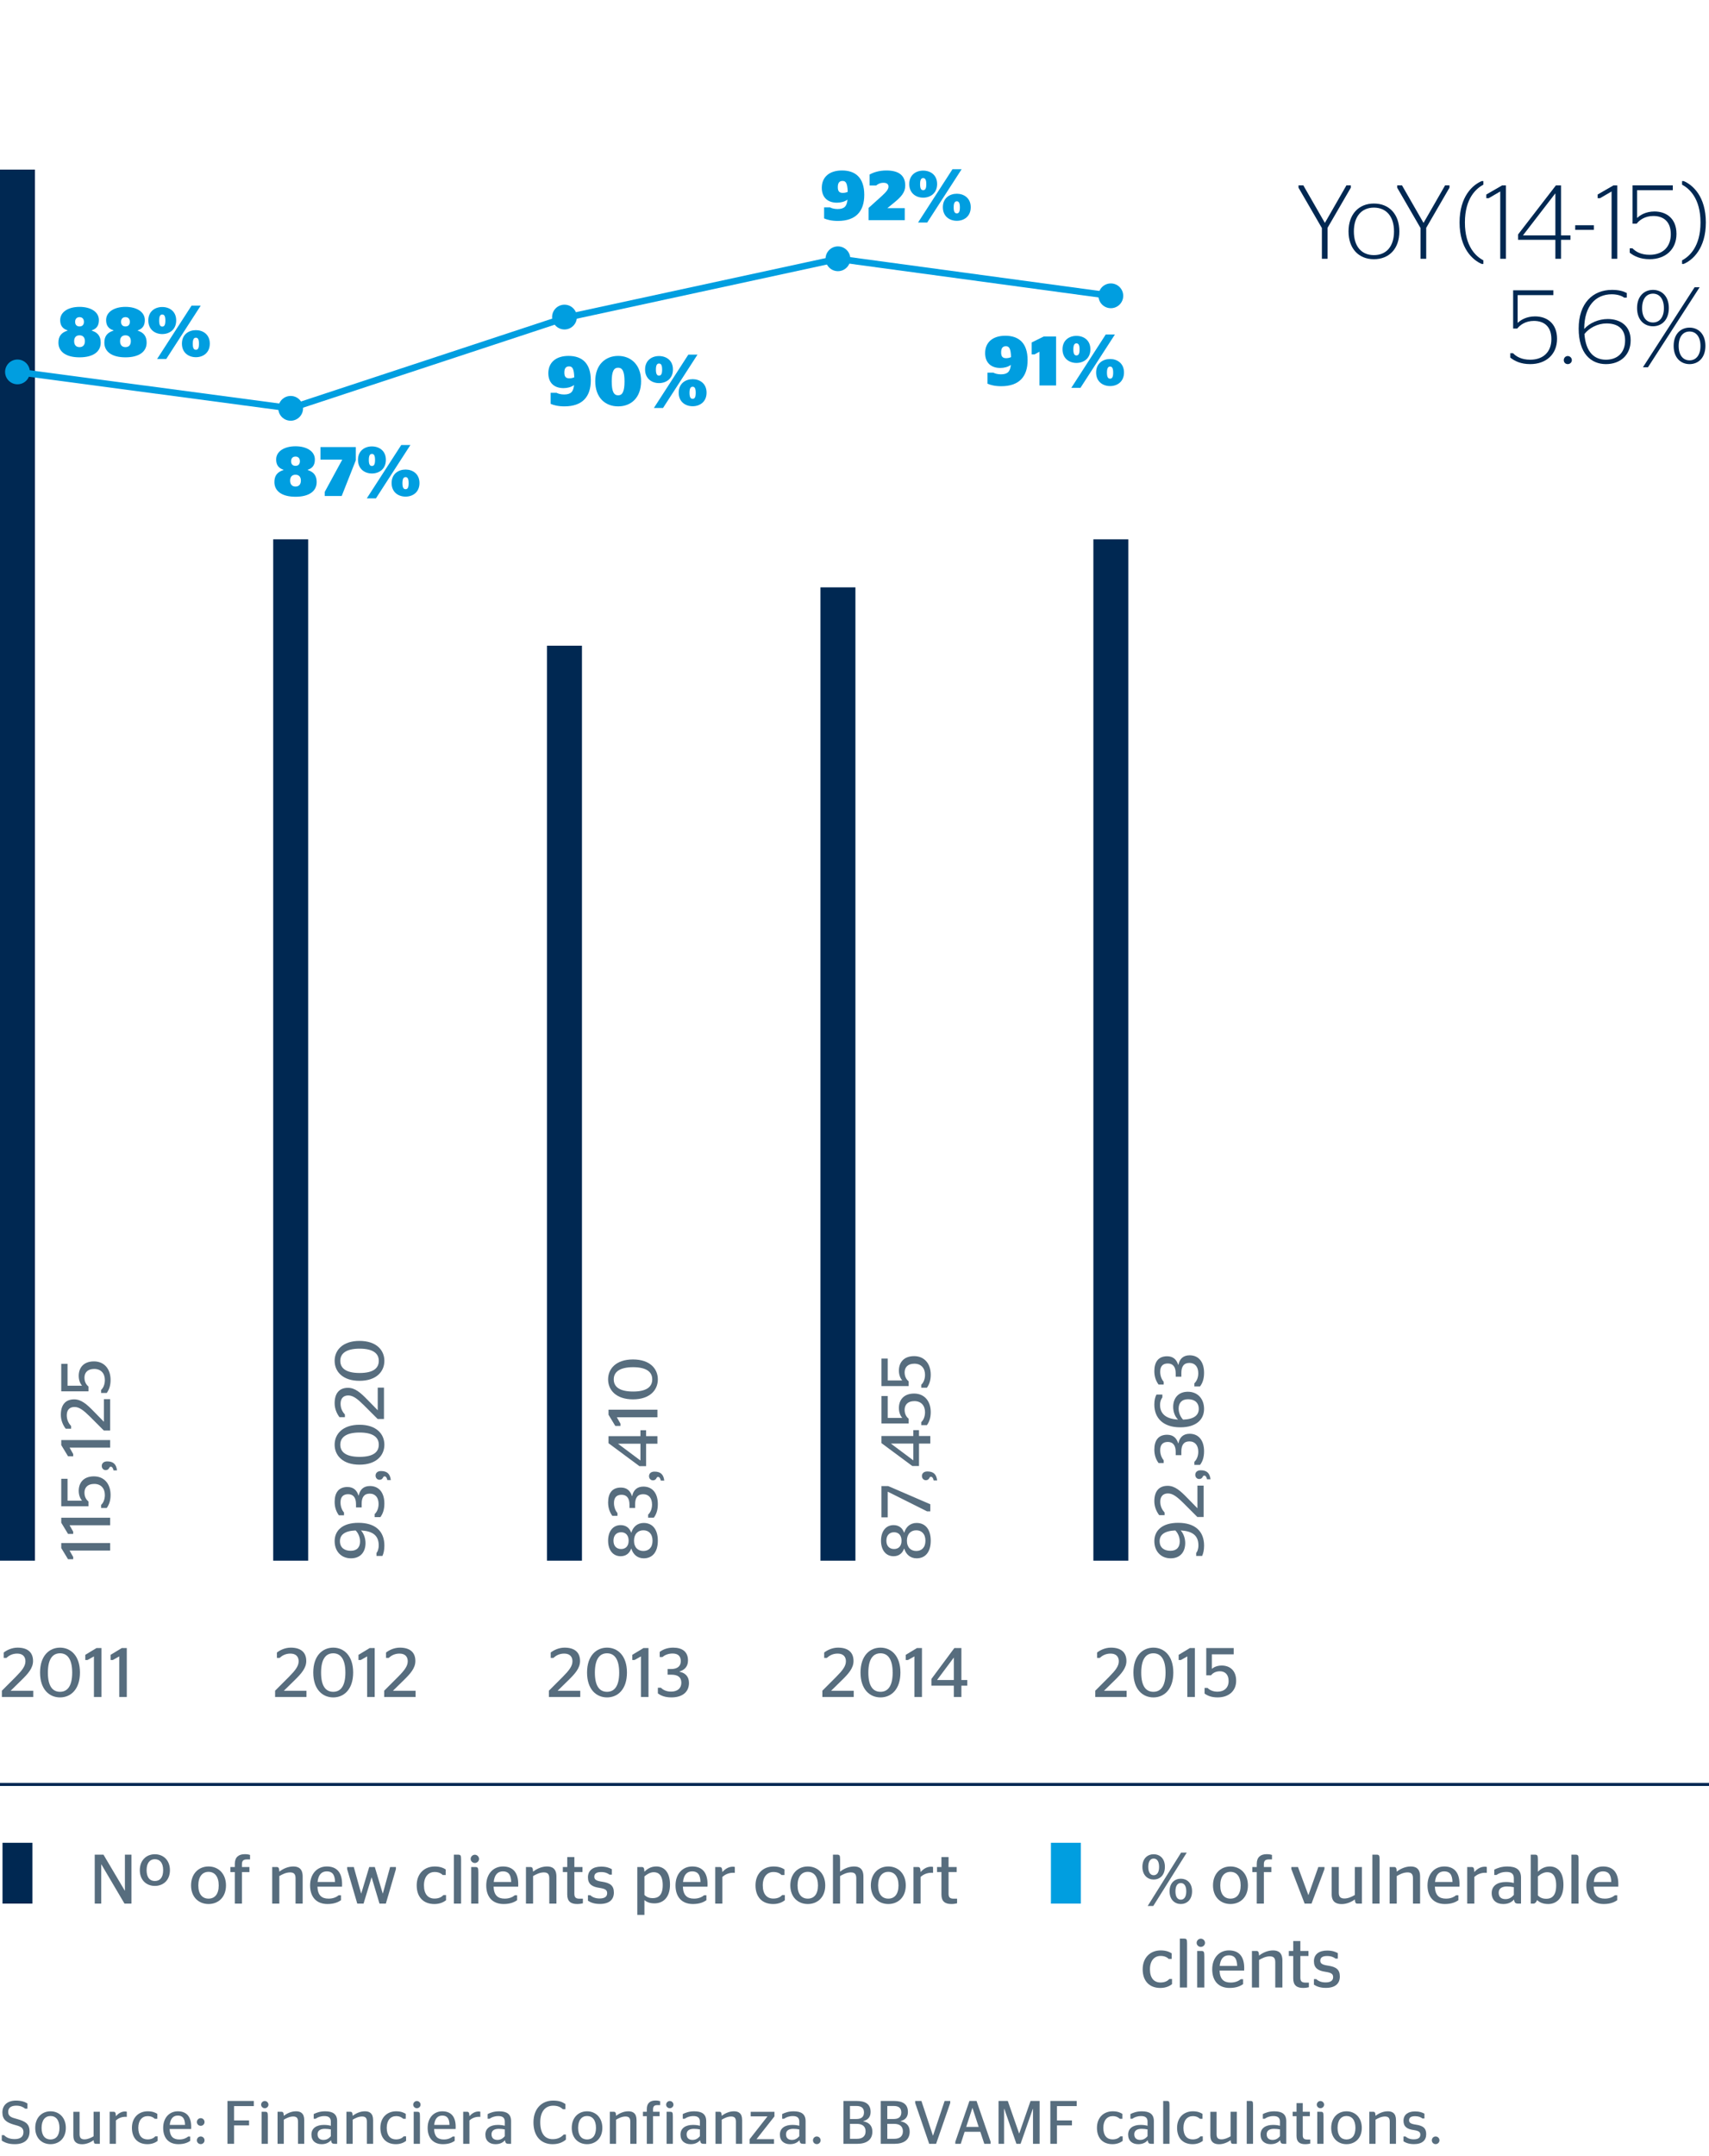 <?xml version="1.0" encoding="utf-8"?>
<!-- Generator: Adobe Illustrator 19.2.1, SVG Export Plug-In . SVG Version: 6.00 Build 0)  -->
<svg version="1.1" id="Layer_1" xmlns="http://www.w3.org/2000/svg" xmlns:xlink="http://www.w3.org/1999/xlink" x="0px" y="0px"
	 viewBox="0 0 195.59 246.614" style="enable-background:new 0 0 195.59 246.614;" xml:space="preserve">
<style type="text/css">
	.st0{fill:none;stroke:#002852;stroke-width:0.35;}
	.st1{fill:#576D7E;}
	.st2{fill:#002852;}
	.st3{fill:#009EE0;}
	.st4{fill:none;stroke:#009EE0;stroke-width:0.75;}
	.st5{fill:none;}
</style>
<line class="st0" x1="0" y1="204.101" x2="195.59" y2="204.101"/>
<g>
	<path class="st1" d="M3.806,194.1H0.216v-0.72l1.575-1.575c0.744-0.751,1.12-1.239,1.12-1.791
		c0-0.544-0.328-0.879-0.944-0.879c-0.576,0-0.967,0.247-1.239,0.495H0.424v-0.615
		c0.344-0.272,0.919-0.56,1.591-0.56c1.127,0,1.767,0.52,1.767,1.526
		c0,0.816-0.56,1.447-1.383,2.247l-1.184,1.159h2.591V194.1z"/>
	<path class="st1" d="M4.584,191.301c0-1.927,1.063-2.846,2.287-2.846c1.215,0,2.279,0.919,2.279,2.846
		c0,1.936-1.063,2.847-2.279,2.847C5.647,194.147,4.584,193.236,4.584,191.301z M8.262,191.317
		c0-1.56-0.56-2.215-1.391-2.215c-0.848,0-1.391,0.655-1.391,2.215
		c0,1.551,0.543,2.19,1.391,2.19C7.702,193.508,8.262,192.868,8.262,191.317z"/>
	<path class="st1" d="M10.751,194.1v-4.646l-0.735,0.416H9.76v-0.592l1.279-0.775h0.576v5.597H10.751z"/>
	<path class="st1" d="M13.647,194.1v-4.646l-0.735,0.416h-0.256v-0.592l1.279-0.775h0.576v5.597H13.647z"/>
</g>
<g>
	<path class="st1" d="M35.074,194.1h-3.59v-0.72l1.575-1.575c0.744-0.751,1.12-1.239,1.12-1.791
		c0-0.544-0.328-0.879-0.944-0.879c-0.576,0-0.967,0.247-1.239,0.495h-0.304v-0.615
		c0.344-0.272,0.919-0.56,1.591-0.56c1.127,0,1.767,0.52,1.767,1.526
		c0,0.816-0.56,1.447-1.383,2.247l-1.184,1.159h2.591V194.1z"/>
	<path class="st1" d="M35.852,191.301c0-1.927,1.063-2.846,2.287-2.846c1.215,0,2.279,0.919,2.279,2.846
		c0,1.936-1.063,2.847-2.279,2.847C36.915,194.147,35.852,193.236,35.852,191.301z M39.529,191.317
		c0-1.56-0.56-2.215-1.391-2.215c-0.848,0-1.391,0.655-1.391,2.215
		c0,1.551,0.543,2.19,1.391,2.19C38.97,193.508,39.529,192.868,39.529,191.317z"/>
	<path class="st1" d="M42.019,194.1v-4.646l-0.735,0.416H41.027v-0.592l1.279-0.775h0.576v5.597H42.019z"/>
	<path class="st1" d="M47.561,194.1h-3.59v-0.72l1.575-1.575c0.744-0.751,1.119-1.239,1.119-1.791
		c0-0.544-0.328-0.879-0.943-0.879c-0.576,0-0.967,0.247-1.239,0.495h-0.304v-0.615
		c0.344-0.272,0.919-0.56,1.591-0.56c1.127,0,1.767,0.52,1.767,1.526
		c0,0.816-0.56,1.447-1.383,2.247l-1.183,1.159h2.59V194.1z"/>
</g>
<g>
	<path class="st1" d="M66.41,194.1h-3.59v-0.72l1.575-1.575c0.744-0.751,1.12-1.239,1.12-1.791
		c0-0.544-0.328-0.879-0.944-0.879c-0.576,0-0.967,0.247-1.239,0.495H63.027v-0.615
		c0.344-0.272,0.919-0.56,1.591-0.56c1.127,0,1.767,0.52,1.767,1.526
		c0,0.816-0.56,1.447-1.383,2.247l-1.184,1.159h2.591V194.1z"/>
	<path class="st1" d="M67.187,191.301c0-1.927,1.063-2.846,2.287-2.846c1.215,0,2.279,0.919,2.279,2.846
		c0,1.936-1.063,2.847-2.279,2.847C68.25,194.147,67.187,193.236,67.187,191.301z M70.865,191.317
		c0-1.56-0.56-2.215-1.391-2.215c-0.848,0-1.391,0.655-1.391,2.215
		c0,1.551,0.543,2.19,1.391,2.19C70.306,193.508,70.865,192.868,70.865,191.317z"/>
	<path class="st1" d="M73.354,194.1v-4.646l-0.735,0.416h-0.256v-0.592l1.279-0.775h0.576v5.597H73.354z"/>
	<path class="st1" d="M75.291,193.684v-0.647h0.352c0.2,0.224,0.6,0.448,1.151,0.448
		c0.728,0,1.183-0.368,1.183-1.016c0-0.656-0.439-0.92-1.135-0.92h-0.439v-0.647h0.384
		c0.711,0,1.127-0.296,1.127-0.903c0-0.568-0.312-0.872-0.943-0.872c-0.536,0-0.927,0.208-1.159,0.4
		h-0.312v-0.584c0.376-0.28,0.872-0.487,1.535-0.487c1.063,0,1.703,0.472,1.703,1.463
		c0,0.72-0.408,1.087-0.967,1.264v0.031c0.647,0.128,1.079,0.536,1.079,1.279
		c0,1.063-0.791,1.655-2.007,1.655C76.131,194.147,75.643,193.956,75.291,193.684z"/>
</g>
<g>
	<path class="st1" d="M97.707,194.1h-3.59v-0.72l1.575-1.575c0.744-0.751,1.12-1.239,1.12-1.791
		c0-0.544-0.328-0.879-0.944-0.879c-0.576,0-0.967,0.247-1.239,0.495h-0.304v-0.615
		c0.344-0.272,0.919-0.56,1.591-0.56c1.127,0,1.767,0.52,1.767,1.526
		c0,0.816-0.56,1.447-1.383,2.247l-1.184,1.159h2.591V194.1z"/>
	<path class="st1" d="M98.484,191.301c0-1.927,1.063-2.846,2.287-2.846c1.215,0,2.279,0.919,2.279,2.846
		c0,1.936-1.063,2.847-2.279,2.847C99.547,194.147,98.484,193.236,98.484,191.301z M102.162,191.317
		c0-1.56-0.56-2.215-1.391-2.215c-0.848,0-1.391,0.655-1.391,2.215
		c0,1.551,0.543,2.19,1.391,2.19C101.602,193.508,102.162,192.868,102.162,191.317z"/>
	<path class="st1" d="M104.651,194.1v-4.646l-0.735,0.416h-0.256v-0.592l1.279-0.775h0.576v5.597H104.651z"
		/>
	<path class="st1" d="M109.163,194.1v-1.295h-2.566v-0.768l2.623-3.534h0.808v3.653h0.671v0.648h-0.671
		v1.295H109.163z M107.26,192.156h1.903v-2.55h-0.016l-1.887,2.526V192.156z"/>
</g>
<g>
	<path class="st1" d="M128.939,194.1h-3.59v-0.72l1.575-1.575c0.744-0.751,1.12-1.239,1.12-1.791
		c0-0.544-0.328-0.879-0.944-0.879c-0.576,0-0.967,0.247-1.239,0.495h-0.304v-0.615
		c0.344-0.272,0.919-0.56,1.591-0.56c1.127,0,1.767,0.52,1.767,1.526
		c0,0.816-0.56,1.447-1.383,2.247l-1.184,1.159h2.591V194.1z"/>
	<path class="st1" d="M129.717,191.301c0-1.927,1.063-2.846,2.287-2.846c1.215,0,2.279,0.919,2.279,2.846
		c0,1.936-1.063,2.847-2.279,2.847C130.78,194.147,129.717,193.236,129.717,191.301z M133.394,191.317
		c0-1.56-0.56-2.215-1.391-2.215c-0.848,0-1.391,0.655-1.391,2.215
		c0,1.551,0.543,2.19,1.391,2.19C132.835,193.508,133.394,192.868,133.394,191.317z"/>
	<path class="st1" d="M135.884,194.1v-4.646l-0.735,0.416h-0.256v-0.592l1.279-0.775h0.576v5.597H135.884z"
		/>
	<path class="st1" d="M139.355,194.147c-0.711,0-1.143-0.191-1.495-0.439v-0.647h0.344
		c0.2,0.216,0.576,0.432,1.136,0.432c0.759,0,1.271-0.448,1.271-1.216c0-0.783-0.439-1.119-1-1.119
		c-0.536,0-0.847,0.256-1.023,0.464h-0.536v-3.118h3.143v0.72h-2.503v1.646h0.016
		c0.184-0.16,0.56-0.367,1.111-0.367c0.904,0,1.655,0.535,1.655,1.742
		C141.475,193.428,140.603,194.147,139.355,194.147z"/>
</g>
<g>
	<path class="st1" d="M0.203,244.835v-0.616h0.266c0.224,0.238,0.595,0.448,1.205,0.448
		c0.637,0,1.009-0.26,1.009-0.792c0-0.609-0.498-0.693-1.114-0.868
		c-0.861-0.252-1.296-0.603-1.296-1.394c0-0.854,0.609-1.352,1.562-1.352
		c0.588,0,1.009,0.14,1.303,0.329v0.595H2.878c-0.252-0.203-0.553-0.343-1.016-0.343
		c-0.623,0-0.924,0.259-0.924,0.714c0,0.512,0.371,0.645,0.967,0.799
		c1.001,0.273,1.478,0.561,1.478,1.442c0,0.953-0.624,1.45-1.688,1.45
		C1.001,245.248,0.567,245.08,0.203,244.835z"/>
	<path class="st1" d="M4.032,243.385c0-1.169,0.756-1.897,1.751-1.897c0.994,0,1.751,0.729,1.751,1.897
		c0,1.163-0.757,1.863-1.751,1.863C4.788,245.248,4.032,244.548,4.032,243.385z M6.805,243.385
		c0-0.882-0.399-1.358-1.022-1.358c-0.617,0-1.023,0.477-1.023,1.358c0,0.883,0.406,1.324,1.023,1.324
		C6.406,244.709,6.805,244.268,6.805,243.385z"/>
	<path class="st1" d="M10.711,244.345v-2.802h0.714v3.663h-0.448c-0.168,0-0.238-0.056-0.259-0.413
		c-0.364,0.259-0.84,0.462-1.324,0.462c-0.574,0-1.001-0.238-1.001-0.98v-2.731h0.714v2.57
		c0,0.47,0.231,0.581,0.567,0.581C10.046,244.694,10.417,244.519,10.711,244.345z"/>
	<path class="st1" d="M13.265,242.53v2.676h-0.714v-3.663h0.448c0.175,0,0.252,0.077,0.266,0.504
		c0.245-0.279,0.595-0.539,1.051-0.539c0.084,0,0.154,0.015,0.196,0.028v0.588
		c0,0-0.133-0.007-0.161-0.007C13.853,242.117,13.496,242.327,13.265,242.53z"/>
	<path class="st1" d="M15.099,243.378c0-1.177,0.771-1.891,1.807-1.891c0.567,0,0.89,0.161,1.1,0.294
		v0.561h-0.294c-0.154-0.154-0.413-0.302-0.812-0.302c-0.63,0-1.072,0.477-1.072,1.338
		c0,0.883,0.414,1.324,1.058,1.324c0.477,0,0.735-0.183,0.89-0.351h0.266v0.519
		c-0.21,0.168-0.595,0.378-1.169,0.378C15.757,245.248,15.099,244.541,15.099,243.378z"/>
	<path class="st1" d="M19.411,243.511c0.035,0.869,0.427,1.198,1.113,1.198
		c0.469,0,0.791-0.154,1.016-0.336h0.231v0.497c-0.266,0.182-0.666,0.378-1.352,0.378
		c-1.121,0-1.744-0.714-1.744-1.863c0-1.169,0.721-1.897,1.674-1.897
		c0.966,0,1.534,0.567,1.534,1.771c0,0.099-0.007,0.225-0.007,0.252H19.411z M19.425,243.042h1.751
		c-0.014-0.792-0.322-1.064-0.826-1.064C19.873,241.978,19.502,242.265,19.425,243.042z"/>
	<path class="st1" d="M22.533,242.713c0-0.245,0.196-0.441,0.441-0.441c0.238,0,0.435,0.196,0.435,0.441
		s-0.196,0.434-0.435,0.434C22.728,243.146,22.533,242.958,22.533,242.713z M22.533,244.807
		c0-0.245,0.196-0.441,0.441-0.441c0.238,0,0.435,0.196,0.435,0.441s-0.196,0.435-0.435,0.435
		C22.728,245.241,22.533,245.052,22.533,244.807z"/>
	<path class="st1" d="M26.032,245.206v-4.902h3.019v0.588h-2.262v1.639h1.716v0.567h-1.716v2.108H26.032z"/>
	<path class="st1" d="M29.883,240.73c0-0.231,0.196-0.42,0.42-0.42s0.42,0.188,0.42,0.42
		c0,0.225-0.196,0.406-0.42,0.406S29.883,240.955,29.883,240.73z M29.938,245.206v-3.663h0.399
		c0.28,0,0.315,0.084,0.315,0.547v3.116H29.938z"/>
	<path class="st1" d="M32.48,242.005c0.357-0.279,0.861-0.518,1.401-0.518
		c0.511,0,0.938,0.21,0.938,1.008v2.711h-0.714v-2.542c0-0.456-0.203-0.582-0.553-0.582
		c-0.399,0-0.771,0.189-1.072,0.364v2.76h-0.714v-3.663h0.448
		C32.389,241.543,32.466,241.62,32.48,242.005z"/>
	<path class="st1" d="M37.884,244.8c-0.273,0.294-0.602,0.448-1.092,0.448
		c-0.666,0-1.149-0.378-1.149-1.093c0-0.749,0.596-1.113,1.422-1.113c0.315,0,0.546,0.035,0.798,0.098
		v-0.483c0-0.434-0.252-0.623-0.735-0.623c-0.434,0-0.771,0.133-1.001,0.302H35.902v-0.533
		c0.322-0.16,0.729-0.314,1.317-0.314c0.868,0,1.366,0.314,1.366,1.12v2.599h-0.28
		C38.024,245.206,37.926,245.129,37.884,244.8z M37.863,244.338v-0.777
		c-0.203-0.042-0.427-0.07-0.679-0.07c-0.49,0-0.84,0.182-0.84,0.623
		c0,0.455,0.287,0.645,0.679,0.645C37.408,244.758,37.653,244.576,37.863,244.338z"/>
	<path class="st1" d="M40.362,242.005c0.357-0.279,0.861-0.518,1.401-0.518
		c0.511,0,0.938,0.21,0.938,1.008v2.711h-0.714v-2.542c0-0.456-0.203-0.582-0.553-0.582
		c-0.399,0-0.771,0.189-1.072,0.364v2.76h-0.714v-3.663h0.448
		C40.271,241.543,40.348,241.62,40.362,242.005z"/>
	<path class="st1" d="M43.532,243.378c0-1.177,0.77-1.891,1.807-1.891c0.567,0,0.89,0.161,1.1,0.294
		v0.561h-0.294c-0.154-0.154-0.413-0.302-0.812-0.302c-0.63,0-1.072,0.477-1.072,1.338
		c0,0.883,0.414,1.324,1.058,1.324c0.477,0,0.735-0.183,0.89-0.351h0.266v0.519
		c-0.21,0.168-0.595,0.378-1.169,0.378C44.19,245.248,43.532,244.541,43.532,243.378z"/>
	<path class="st1" d="M47.291,240.73c0-0.231,0.196-0.42,0.42-0.42s0.42,0.188,0.42,0.42
		c0,0.225-0.196,0.406-0.42,0.406S47.291,240.955,47.291,240.73z M47.347,245.206v-3.663h0.399
		c0.28,0,0.315,0.084,0.315,0.547v3.116H47.347z"/>
	<path class="st1" d="M49.679,243.511c0.035,0.869,0.427,1.198,1.113,1.198
		c0.469,0,0.791-0.154,1.016-0.336h0.231v0.497c-0.266,0.182-0.666,0.378-1.352,0.378
		c-1.121,0-1.744-0.714-1.744-1.863c0-1.169,0.721-1.897,1.674-1.897
		c0.966,0,1.534,0.567,1.534,1.771c0,0.099-0.007,0.225-0.007,0.252H49.679z M49.692,243.042h1.751
		c-0.014-0.792-0.322-1.064-0.826-1.064C50.141,241.978,49.769,242.265,49.692,243.042z"/>
	<path class="st1" d="M53.725,242.53v2.676h-0.714v-3.663h0.448c0.175,0,0.252,0.077,0.266,0.504
		c0.245-0.279,0.595-0.539,1.051-0.539c0.084,0,0.154,0.015,0.196,0.028v0.588
		c0,0-0.133-0.007-0.161-0.007C54.313,242.117,53.956,242.327,53.725,242.53z"/>
	<path class="st1" d="M57.792,244.8c-0.273,0.294-0.602,0.448-1.092,0.448
		c-0.666,0-1.149-0.378-1.149-1.093c0-0.749,0.596-1.113,1.422-1.113c0.315,0,0.546,0.035,0.798,0.098
		v-0.483c0-0.434-0.252-0.623-0.735-0.623c-0.434,0-0.771,0.133-1.001,0.302H55.81v-0.533
		c0.322-0.16,0.729-0.314,1.317-0.314c0.868,0,1.366,0.314,1.366,1.12v2.599h-0.28
		C57.933,245.206,57.834,245.129,57.792,244.8z M57.771,244.338v-0.777
		c-0.203-0.042-0.427-0.07-0.679-0.07c-0.49,0-0.84,0.182-0.84,0.623
		c0,0.455,0.287,0.645,0.679,0.645C57.316,244.758,57.561,244.576,57.771,244.338z"/>
	<path class="st1" d="M61.053,242.755c0-1.583,0.966-2.493,2.241-2.493c0.7,0,1.05,0.153,1.415,0.392
		v0.596h-0.294c-0.231-0.225-0.553-0.406-1.1-0.406c-0.89,0-1.485,0.651-1.485,1.884
		c0,1.296,0.525,1.947,1.429,1.947c0.624,0,0.98-0.245,1.261-0.532h0.245v0.581
		c-0.336,0.294-0.827,0.525-1.534,0.525C61.928,245.248,61.053,244.345,61.053,242.755z"/>
	<path class="st1" d="M65.435,243.385c0-1.169,0.756-1.897,1.751-1.897c0.994,0,1.751,0.729,1.751,1.897
		c0,1.163-0.757,1.863-1.751,1.863C66.191,245.248,65.435,244.548,65.435,243.385z M68.208,243.385
		c0-0.882-0.399-1.358-1.022-1.358c-0.617,0-1.023,0.477-1.023,1.358c0,0.883,0.406,1.324,1.023,1.324
		C67.809,244.709,68.208,244.268,68.208,243.385z"/>
	<path class="st1" d="M70.51,242.005c0.357-0.279,0.861-0.518,1.401-0.518
		c0.511,0,0.938,0.21,0.938,1.008v2.711h-0.714v-2.542c0-0.456-0.203-0.582-0.553-0.582
		c-0.399,0-0.771,0.189-1.072,0.364v2.76h-0.714v-3.663h0.448
		C70.419,241.543,70.496,241.62,70.51,242.005z"/>
	<path class="st1" d="M73.583,241.543h0.441v-0.315c0-0.679,0.392-0.974,0.994-0.974
		c0.252,0,0.414,0.035,0.532,0.077v0.448h-0.308c-0.315,0-0.504,0.099-0.504,0.477v0.287h0.749v0.504
		h-0.749v3.159h-0.714v-3.159h-0.441V241.543z"/>
	<path class="st1" d="M76.236,240.73c0-0.231,0.196-0.42,0.42-0.42s0.42,0.188,0.42,0.42
		c0,0.225-0.196,0.406-0.42,0.406S76.236,240.955,76.236,240.73z M76.291,245.206v-3.663h0.399
		c0.28,0,0.315,0.084,0.315,0.547v3.116H76.291z"/>
	<path class="st1" d="M80.122,244.8c-0.273,0.294-0.602,0.448-1.092,0.448
		c-0.666,0-1.149-0.378-1.149-1.093c0-0.749,0.596-1.113,1.422-1.113c0.315,0,0.546,0.035,0.798,0.098
		v-0.483c0-0.434-0.252-0.623-0.735-0.623c-0.434,0-0.771,0.133-1.001,0.302H78.14v-0.533
		c0.322-0.16,0.729-0.314,1.317-0.314c0.868,0,1.366,0.314,1.366,1.12v2.599h-0.28
		C80.262,245.206,80.164,245.129,80.122,244.8z M80.101,244.338v-0.777
		c-0.203-0.042-0.427-0.07-0.679-0.07c-0.49,0-0.84,0.182-0.84,0.623
		c0,0.455,0.287,0.645,0.679,0.645C79.645,244.758,79.891,244.576,80.101,244.338z"/>
	<path class="st1" d="M82.599,242.005c0.357-0.279,0.861-0.518,1.401-0.518
		c0.511,0,0.938,0.21,0.938,1.008v2.711h-0.714v-2.542c0-0.456-0.203-0.582-0.553-0.582
		c-0.399,0-0.771,0.189-1.072,0.364v2.76h-0.714v-3.663h0.448
		C82.508,241.543,82.585,241.62,82.599,242.005z"/>
	<path class="st1" d="M85.79,244.681l2.045-2.612h-1.919v-0.525h2.717v0.525l-2.052,2.605h2.003v0.532
		h-2.794V244.681z"/>
	<path class="st1" d="M91.497,244.8c-0.273,0.294-0.602,0.448-1.092,0.448
		c-0.666,0-1.149-0.378-1.149-1.093c0-0.749,0.596-1.113,1.422-1.113c0.315,0,0.546,0.035,0.798,0.098
		v-0.483c0-0.434-0.252-0.623-0.735-0.623c-0.434,0-0.771,0.133-1.001,0.302H89.515v-0.533
		c0.322-0.16,0.729-0.314,1.317-0.314c0.868,0,1.366,0.314,1.366,1.12v2.599h-0.28
		C91.637,245.206,91.539,245.129,91.497,244.8z M91.476,244.338v-0.777
		c-0.203-0.042-0.427-0.07-0.679-0.07c-0.49,0-0.84,0.182-0.84,0.623
		c0,0.455,0.287,0.645,0.679,0.645C91.02,244.758,91.266,244.576,91.476,244.338z"/>
	<path class="st1" d="M93.042,244.807c0-0.245,0.196-0.441,0.435-0.441c0.238,0,0.441,0.196,0.441,0.441
		s-0.203,0.435-0.441,0.435C93.238,245.241,93.042,245.052,93.042,244.807z"/>
	<path class="st1" d="M96.528,240.304h1.506c1.002,0,1.604,0.35,1.604,1.261c0,0.616-0.35,0.917-0.84,1.043
		v0.021c0.595,0.126,1.043,0.441,1.043,1.184c0,0.924-0.658,1.394-1.73,1.394h-1.583V240.304z
		 M98.006,242.369c0.539,0,0.875-0.217,0.875-0.756c0-0.532-0.336-0.735-0.869-0.735H97.277v1.491
		H98.006z M98.09,244.632c0.603,0,0.974-0.287,0.974-0.854c0-0.574-0.371-0.854-1.001-0.854H97.277
		v1.709H98.09z"/>
	<path class="st1" d="M100.798,240.304h1.506c1.002,0,1.604,0.35,1.604,1.261
		c0,0.616-0.35,0.917-0.84,1.043v0.021c0.595,0.126,1.043,0.441,1.043,1.184
		c0,0.924-0.658,1.394-1.73,1.394h-1.583V240.304z M102.276,242.369c0.539,0,0.875-0.217,0.875-0.756
		c0-0.532-0.336-0.735-0.869-0.735h-0.735v1.491H102.276z M102.36,244.632
		c0.603,0,0.974-0.287,0.974-0.854c0-0.574-0.371-0.854-1.001-0.854h-0.785v1.709H102.36z"/>
	<path class="st1" d="M104.739,240.534v-0.23h0.714l1.317,3.964h0.014l1.324-3.964h0.644v0.23
		l-1.618,4.672h-0.791L104.739,240.534z"/>
	<path class="st1" d="M109.332,244.975l1.618-4.671h0.812l1.611,4.671v0.231h-0.721l-0.456-1.373h-1.8
		l-0.441,1.373h-0.623V244.975z M110.578,243.273h1.429l-0.708-2.165h-0.014L110.578,243.273z"/>
	<path class="st1" d="M114.28,240.304h1.058l1.296,3.719h0.014l1.295-3.719h1.037v4.902h-0.756V241.207
		h-0.021l-1.401,3.999h-0.476l-1.387-3.999h-0.028v3.999h-0.63V240.304z"/>
	<path class="st1" d="M120.209,245.206v-4.902h3.019v0.588h-2.262v1.639h1.716v0.567h-1.716v2.108H120.209z"
		/>
	<path class="st1" d="M125.543,243.378c0-1.177,0.771-1.891,1.807-1.891c0.567,0,0.89,0.161,1.1,0.294
		v0.561h-0.294c-0.154-0.154-0.413-0.302-0.812-0.302c-0.63,0-1.072,0.477-1.072,1.338
		c0,0.883,0.414,1.324,1.058,1.324c0.477,0,0.735-0.183,0.89-0.351h0.266v0.519
		c-0.21,0.168-0.595,0.378-1.169,0.378C126.202,245.248,125.543,244.541,125.543,243.378z"/>
	<path class="st1" d="M131.354,244.8c-0.273,0.294-0.602,0.448-1.092,0.448
		c-0.666,0-1.149-0.378-1.149-1.093c0-0.749,0.596-1.113,1.422-1.113c0.315,0,0.546,0.035,0.798,0.098
		v-0.483c0-0.434-0.252-0.623-0.735-0.623c-0.434,0-0.771,0.133-1.001,0.302h-0.224v-0.533
		c0.322-0.16,0.729-0.314,1.317-0.314c0.868,0,1.366,0.314,1.366,1.12v2.599h-0.28
		C131.494,245.206,131.396,245.129,131.354,244.8z M131.333,244.338v-0.777
		c-0.203-0.042-0.427-0.07-0.679-0.07c-0.49,0-0.84,0.182-0.84,0.623
		c0,0.455,0.287,0.645,0.679,0.645C130.878,244.758,131.123,244.576,131.333,244.338z"/>
	<path class="st1" d="M133.123,245.206v-4.902h0.399c0.28,0,0.322,0.069,0.322,0.476v4.427H133.123z"/>
	<path class="st1" d="M134.713,243.378c0-1.177,0.77-1.891,1.807-1.891c0.567,0,0.89,0.161,1.1,0.294
		v0.561h-0.294c-0.154-0.154-0.413-0.302-0.812-0.302c-0.63,0-1.072,0.477-1.072,1.338
		c0,0.883,0.414,1.324,1.058,1.324c0.477,0,0.735-0.183,0.89-0.351h0.266v0.519
		c-0.21,0.168-0.595,0.378-1.169,0.378C135.371,245.248,134.713,244.541,134.713,243.378z"/>
	<path class="st1" d="M140.839,244.345v-2.802h0.714v3.663h-0.448c-0.168,0-0.238-0.056-0.259-0.413
		c-0.364,0.259-0.84,0.462-1.324,0.462c-0.574,0-1.001-0.238-1.001-0.98v-2.731h0.714v2.57
		c0,0.47,0.231,0.581,0.567,0.581C140.173,244.694,140.544,244.519,140.839,244.345z"/>
	<path class="st1" d="M142.685,245.206v-4.902h0.399c0.28,0,0.322,0.069,0.322,0.476v4.427H142.685z"/>
	<path class="st1" d="M146.508,244.8c-0.273,0.294-0.602,0.448-1.092,0.448
		c-0.666,0-1.149-0.378-1.149-1.093c0-0.749,0.596-1.113,1.422-1.113c0.315,0,0.546,0.035,0.798,0.098
		v-0.483c0-0.434-0.252-0.623-0.735-0.623c-0.434,0-0.771,0.133-1.001,0.302h-0.224v-0.533
		c0.322-0.16,0.729-0.314,1.317-0.314c0.868,0,1.366,0.314,1.366,1.12v2.599h-0.28
		C146.648,245.206,146.55,245.129,146.508,244.8z M146.487,244.338v-0.777
		c-0.203-0.042-0.427-0.07-0.679-0.07c-0.49,0-0.84,0.182-0.84,0.623
		c0,0.455,0.287,0.645,0.679,0.645C146.032,244.758,146.277,244.576,146.487,244.338z"/>
	<path class="st1" d="M147.942,241.543h0.441v-0.994h0.714v0.994h0.812v0.504h-0.812v2.172
		c0,0.385,0.161,0.497,0.525,0.497h0.33v0.462c-0.133,0.035-0.336,0.07-0.582,0.07
		c-0.624,0-0.987-0.259-0.987-0.945v-2.256h-0.441V241.543z"/>
	<path class="st1" d="M150.7,240.73c0-0.231,0.196-0.42,0.42-0.42s0.42,0.188,0.42,0.42
		c0,0.225-0.196,0.406-0.42,0.406S150.7,240.955,150.7,240.73z M150.756,245.206v-3.663h0.399
		c0.28,0,0.315,0.084,0.315,0.547v3.116H150.756z"/>
	<path class="st1" d="M152.352,243.385c0-1.169,0.756-1.897,1.751-1.897c0.994,0,1.751,0.729,1.751,1.897
		c0,1.163-0.757,1.863-1.751,1.863C153.108,245.248,152.352,244.548,152.352,243.385z M155.125,243.385
		c0-0.882-0.399-1.358-1.022-1.358c-0.617,0-1.023,0.477-1.023,1.358c0,0.883,0.406,1.324,1.023,1.324
		C154.726,244.709,155.125,244.268,155.125,243.385z"/>
	<path class="st1" d="M157.427,242.005c0.357-0.279,0.861-0.518,1.401-0.518
		c0.511,0,0.938,0.21,0.938,1.008v2.711h-0.714v-2.542c0-0.456-0.203-0.582-0.553-0.582
		c-0.399,0-0.771,0.189-1.072,0.364v2.76h-0.714v-3.663h0.448
		C157.336,241.543,157.413,241.62,157.427,242.005z"/>
	<path class="st1" d="M160.626,244.919v-0.554h0.231c0.168,0.161,0.477,0.329,0.932,0.329
		c0.511,0,0.764-0.182,0.764-0.532c0-0.308-0.175-0.44-0.771-0.532
		c-0.743-0.104-1.156-0.378-1.156-1.058c0-0.693,0.511-1.071,1.317-1.071
		c0.518,0,0.834,0.119,1.079,0.259v0.547h-0.231c-0.175-0.141-0.441-0.26-0.84-0.26
		c-0.469,0-0.687,0.161-0.687,0.47c0,0.287,0.203,0.413,0.777,0.497
		c0.806,0.119,1.184,0.386,1.184,1.086c0,0.693-0.441,1.142-1.401,1.142
		C161.221,245.241,160.871,245.08,160.626,244.919z"/>
	<path class="st1" d="M163.867,244.807c0-0.245,0.196-0.441,0.435-0.441c0.238,0,0.441,0.196,0.441,0.441
		s-0.203,0.435-0.441,0.435C164.063,245.241,163.867,245.052,163.867,244.807z"/>
</g>
<rect y="19.399" class="st2" width="4" height="159.11"/>
<g>
	<g>
		<path class="st1" d="M12.607,177.353H7.961l0.416,0.734v0.256H7.786l-0.775-1.279v-0.575h5.597V177.353z"/>
		<path class="st1" d="M12.607,174.456H7.961l0.416,0.735v0.256H7.786l-0.775-1.279v-0.575h5.597V174.456z"/>
		<path class="st1" d="M12.655,170.984c0,0.712-0.191,1.144-0.439,1.495h-0.647v-0.344
			c0.216-0.2,0.432-0.576,0.432-1.136c0-0.759-0.448-1.271-1.216-1.271
			c-0.783,0-1.119,0.439-1.119,0.999c0,0.536,0.256,0.847,0.464,1.023v0.536H7.01v-3.143h0.72v2.502
			h1.646v-0.016c-0.159-0.184-0.367-0.56-0.367-1.111c0-0.903,0.535-1.655,1.743-1.655
			C11.935,168.865,12.655,169.737,12.655,170.984z"/>
		<path class="st1" d="M12.679,167.76c-0.136,0-0.145,0.097-0.216,0.2
			c-0.08,0.119-0.185,0.191-0.376,0.191c-0.248,0-0.44-0.207-0.44-0.479s0.192-0.52,0.624-0.52
			c0.704,0,1.04,0.335,1.119,1.031h-0.399C12.943,167.911,12.823,167.76,12.679,167.76z"/>
		<path class="st1" d="M12.607,165.576H7.961l0.416,0.735v0.256H7.786l-0.775-1.279v-0.576h5.597V165.576z"/>
		<path class="st1" d="M12.607,160.033v3.591h-0.72l-1.575-1.576c-0.751-0.743-1.239-1.119-1.791-1.119
			c-0.544,0-0.879,0.328-0.879,0.943c0,0.576,0.247,0.968,0.495,1.24v0.303H7.522
			c-0.272-0.344-0.56-0.919-0.56-1.591c0-1.127,0.52-1.767,1.526-1.767
			c0.816,0,1.447,0.56,2.247,1.383l1.159,1.184v-2.591H12.607z"/>
		<path class="st1" d="M12.655,157.833c0,0.711-0.191,1.143-0.439,1.494h-0.647v-0.344
			c0.216-0.199,0.432-0.575,0.432-1.135c0-0.76-0.448-1.271-1.216-1.271c-0.783,0-1.119,0.439-1.119,1
			c0,0.535,0.256,0.847,0.464,1.023v0.535H7.01v-3.143h0.72v2.503h1.646v-0.017
			c-0.159-0.184-0.367-0.559-0.367-1.111c0-0.903,0.535-1.654,1.743-1.654
			C11.935,155.714,12.655,156.585,12.655,157.833z"/>
	</g>
</g>
<rect x="31.267" y="61.685" class="st2" width="4" height="116.824"/>
<g>
	<g>
		<path class="st1" d="M43.767,177.968h-0.68v-0.344c0.12-0.12,0.256-0.439,0.256-0.872
			c0-1.151-0.728-1.631-2.031-1.702c0.336,0.359,0.521,0.919,0.521,1.446
			c0,0.983-0.552,1.743-1.664,1.743c-1.111,0-1.87-0.799-1.87-1.967c0-1.184,0.863-2.095,2.727-2.095
			c1.927,0,2.966,0.96,2.966,2.606C43.991,177.304,43.903,177.672,43.767,177.968z M40.697,175.05
			c-1.287,0.055-1.791,0.527-1.791,1.223c0,0.735,0.495,1.104,1.239,1.104
			c0.735,0,1.063-0.432,1.063-1.071C41.208,175.809,40.985,175.321,40.697,175.05z"/>
		<path class="st1" d="M43.527,173.528h-0.647v-0.353c0.224-0.2,0.448-0.6,0.448-1.151
			c0-0.728-0.368-1.184-1.016-1.184c-0.656,0-0.92,0.439-0.92,1.136v0.439h-0.647v-0.384
			c0-0.711-0.296-1.127-0.903-1.127c-0.567,0-0.872,0.312-0.872,0.943
			c0,0.535,0.208,0.928,0.4,1.159v0.312H38.786c-0.279-0.375-0.487-0.871-0.487-1.535
			c0-1.062,0.472-1.703,1.463-1.703c0.72,0,1.087,0.408,1.264,0.968h0.031
			c0.128-0.647,0.536-1.079,1.279-1.079c1.063,0,1.655,0.791,1.655,2.007
			C43.991,172.688,43.799,173.176,43.527,173.528z"/>
		<path class="st1" d="M44.015,168.864c-0.136,0-0.145,0.096-0.216,0.199
			c-0.08,0.12-0.185,0.192-0.376,0.192c-0.248,0-0.44-0.208-0.44-0.479
			c0-0.272,0.192-0.52,0.624-0.52c0.704,0,1.04,0.335,1.119,1.031h-0.399
			C44.279,169.016,44.159,168.864,44.015,168.864z"/>
		<path class="st1" d="M41.144,167.527c-1.927,0-2.846-1.063-2.846-2.286c0-1.216,0.919-2.279,2.846-2.279
			c1.936,0,2.847,1.063,2.847,2.279C43.991,166.464,43.08,167.527,41.144,167.527z M41.161,163.85
			c-1.56,0-2.215,0.56-2.215,1.392c0,0.848,0.655,1.391,2.215,1.391
			c1.551,0,2.19-0.543,2.19-1.391C43.351,164.409,42.711,163.85,41.161,163.85z"/>
		<path class="st1" d="M43.943,158.714v3.59H43.223l-1.575-1.575c-0.751-0.743-1.239-1.119-1.791-1.119
			c-0.544,0-0.879,0.327-0.879,0.943c0,0.575,0.247,0.968,0.495,1.239v0.304h-0.615
			c-0.272-0.344-0.56-0.919-0.56-1.591c0-1.127,0.52-1.768,1.526-1.768
			c0.816,0,1.447,0.561,2.247,1.384l1.159,1.183v-2.59H43.943z"/>
		<path class="st1" d="M41.144,157.936c-1.927,0-2.846-1.063-2.846-2.286c0-1.216,0.919-2.279,2.846-2.279
			c1.936,0,2.847,1.063,2.847,2.279C43.991,156.872,43.08,157.936,41.144,157.936z M41.161,154.258
			c-1.56,0-2.215,0.56-2.215,1.392c0,0.848,0.655,1.391,2.215,1.391
			c1.551,0,2.19-0.543,2.19-1.391C43.351,154.817,42.711,154.258,41.161,154.258z"/>
	</g>
</g>
<rect x="62.603" y="73.856" class="st2" width="4" height="104.653"/>
<g>
	<g>
		<path class="st1" d="M73.672,178.239c-0.72,0-1.215-0.447-1.415-1.104h-0.024
			c-0.176,0.512-0.583,0.863-1.199,0.863c-0.887,0-1.438-0.711-1.438-1.774
			c0-1.071,0.552-1.783,1.438-1.783c0.616,0,1.023,0.344,1.199,0.855h0.024
			c0.2-0.663,0.695-1.104,1.415-1.104c0.992,0,1.615,0.728,1.615,2.031
			S74.665,178.239,73.672,178.239z M71.09,175.257c-0.544,0-0.88,0.368-0.88,0.968
			c0,0.592,0.336,0.951,0.88,0.951c0.535,0,0.855-0.359,0.855-0.951
			C71.946,175.625,71.625,175.257,71.09,175.257z M73.632,175.033c-0.607,0-1.071,0.407-1.071,1.191
			c0,0.783,0.464,1.175,1.071,1.175c0.6,0,1.048-0.383,1.048-1.175S74.232,175.033,73.632,175.033z"/>
		<path class="st1" d="M74.824,173.592h-0.647v-0.353c0.224-0.199,0.448-0.6,0.448-1.15
			c0-0.729-0.368-1.184-1.016-1.184c-0.656,0-0.92,0.439-0.92,1.135v0.44h-0.647v-0.384
			c0-0.712-0.296-1.127-0.903-1.127c-0.567,0-0.872,0.311-0.872,0.943c0,0.535,0.208,0.927,0.4,1.158
			v0.312h-0.584c-0.279-0.376-0.487-0.871-0.487-1.535c0-1.063,0.472-1.703,1.463-1.703
			c0.72,0,1.087,0.408,1.264,0.967h0.031c0.128-0.646,0.536-1.078,1.279-1.078
			c1.063,0,1.655,0.791,1.655,2.006C75.288,172.752,75.096,173.239,74.824,173.592z"/>
		<path class="st1" d="M75.312,168.928c-0.136,0-0.145,0.097-0.216,0.2
			c-0.08,0.119-0.185,0.191-0.376,0.191c-0.248,0-0.44-0.207-0.44-0.479s0.192-0.52,0.624-0.52
			c0.704,0,1.04,0.335,1.119,1.031h-0.399C75.576,169.079,75.456,168.928,75.312,168.928z"/>
		<path class="st1" d="M75.24,165.129h-1.295v2.566H73.177l-3.534-2.622v-0.809h3.653v-0.671h0.648v0.671
			h1.295V165.129z M73.296,167.032v-1.903h-2.55v0.017l2.526,1.887H73.296z"/>
		<path class="st1" d="M75.24,162.104h-4.646l0.416,0.735v0.256h-0.592l-0.775-1.279v-0.575h5.597V162.104z"/>
		<path class="st1" d="M72.441,160.056c-1.927,0-2.846-1.063-2.846-2.287c0-1.215,0.919-2.278,2.846-2.278
			c1.936,0,2.847,1.063,2.847,2.278C75.288,158.992,74.376,160.056,72.441,160.056z M72.457,156.378
			c-1.56,0-2.215,0.56-2.215,1.391c0,0.848,0.655,1.392,2.215,1.392c1.551,0,2.19-0.544,2.19-1.392
			C74.648,156.937,74.008,156.378,72.457,156.378z"/>
	</g>
</g>
<rect x="93.9" y="67.181" class="st2" width="4" height="111.329"/>
<g>
	<g>
		<path class="st1" d="M104.905,178.239c-0.72,0-1.215-0.447-1.415-1.104h-0.024
			c-0.176,0.512-0.583,0.863-1.199,0.863c-0.887,0-1.438-0.711-1.438-1.774
			c0-1.071,0.552-1.783,1.438-1.783c0.616,0,1.023,0.344,1.199,0.855h0.024
			c0.2-0.663,0.695-1.104,1.415-1.104c0.992,0,1.615,0.728,1.615,2.031
			S105.897,178.239,104.905,178.239z M102.323,175.257c-0.544,0-0.88,0.368-0.88,0.968
			c0,0.592,0.336,0.951,0.88,0.951c0.535,0,0.855-0.359,0.855-0.951
			C103.178,175.625,102.858,175.257,102.323,175.257z M104.865,175.033c-0.607,0-1.071,0.407-1.071,1.191
			c0,0.783,0.464,1.175,1.071,1.175c0.6,0,1.048-0.383,1.048-1.175S105.464,175.033,104.865,175.033z"/>
		<path class="st1" d="M106.096,172.864l-4.478-2.239h-0.023v2.927h-0.72v-3.574h0.783l4.813,2.079v0.808
			H106.096z"/>
		<path class="st1" d="M106.544,168.911c-0.136,0-0.145,0.097-0.216,0.2
			c-0.08,0.12-0.185,0.192-0.376,0.192c-0.248,0-0.44-0.208-0.44-0.48
			c0-0.271,0.192-0.52,0.624-0.52c0.704,0,1.04,0.336,1.119,1.031h-0.399
			C106.808,169.063,106.688,168.911,106.544,168.911z"/>
		<path class="st1" d="M106.472,165.113h-1.295v2.566h-0.768l-3.534-2.622v-0.809h3.653v-0.671h0.648v0.671
			h1.295V165.113z M104.529,167.017v-1.903h-2.55v0.017l2.526,1.887H104.529z"/>
		<path class="st1" d="M106.52,161.513c0,0.711-0.191,1.143-0.439,1.495h-0.647v-0.344
			c0.216-0.2,0.432-0.575,0.432-1.136c0-0.76-0.448-1.271-1.216-1.271c-0.783,0-1.119,0.439-1.119,1
			c0,0.535,0.256,0.848,0.464,1.023v0.535h-3.118v-3.143h0.72v2.504h1.646v-0.017
			c-0.159-0.185-0.367-0.56-0.367-1.111c0-0.903,0.535-1.655,1.743-1.655
			C105.8,159.394,106.52,160.265,106.52,161.513z"/>
		<path class="st1" d="M106.52,157.233c0,0.711-0.191,1.143-0.439,1.494h-0.647v-0.344
			c0.216-0.199,0.432-0.575,0.432-1.135c0-0.76-0.448-1.271-1.216-1.271c-0.783,0-1.119,0.439-1.119,1
			c0,0.535,0.256,0.847,0.464,1.023v0.535h-3.118v-3.143h0.72v2.503h1.646v-0.017
			c-0.159-0.184-0.367-0.559-0.367-1.111c0-0.903,0.535-1.654,1.743-1.654
			C105.8,155.114,106.52,155.985,106.52,157.233z"/>
	</g>
</g>
<rect x="125.133" y="61.685" class="st2" width="4" height="116.824"/>
<g>
	<g>
		<path class="st1" d="M137.579,177.968h-0.68v-0.344c0.12-0.12,0.256-0.439,0.256-0.872
			c0-1.151-0.728-1.631-2.031-1.702c0.336,0.359,0.521,0.919,0.521,1.446
			c0,0.983-0.552,1.743-1.664,1.743c-1.111,0-1.87-0.799-1.87-1.967c0-1.184,0.863-2.095,2.727-2.095
			c1.927,0,2.966,0.96,2.966,2.606C137.802,177.304,137.714,177.672,137.579,177.968z M134.508,175.05
			c-1.287,0.055-1.791,0.527-1.791,1.223c0,0.735,0.495,1.104,1.239,1.104
			c0.735,0,1.063-0.432,1.063-1.071C135.02,175.809,134.796,175.321,134.508,175.05z"/>
		<path class="st1" d="M137.754,169.922v3.59h-0.72l-1.575-1.575c-0.751-0.744-1.239-1.119-1.791-1.119
			c-0.544,0-0.879,0.328-0.879,0.943c0,0.576,0.247,0.967,0.495,1.239v0.304h-0.615
			c-0.272-0.344-0.56-0.92-0.56-1.591c0-1.128,0.52-1.767,1.526-1.767
			c0.816,0,1.447,0.559,2.247,1.383l1.159,1.184v-2.591H137.754z"/>
		<path class="st1" d="M137.827,168.776c-0.136,0-0.145,0.096-0.216,0.199
			c-0.08,0.12-0.185,0.192-0.376,0.192c-0.248,0-0.44-0.208-0.44-0.479
			c0-0.272,0.192-0.52,0.624-0.52c0.704,0,1.04,0.335,1.119,1.031h-0.399
			C138.09,168.928,137.97,168.776,137.827,168.776z"/>
		<path class="st1" d="M137.338,167.552h-0.647v-0.352c0.224-0.2,0.448-0.6,0.448-1.152
			c0-0.727-0.368-1.183-1.016-1.183c-0.656,0-0.92,0.439-0.92,1.136v0.439h-0.647v-0.384
			c0-0.712-0.296-1.128-0.903-1.128c-0.567,0-0.872,0.312-0.872,0.943c0,0.536,0.208,0.928,0.4,1.16
			v0.312h-0.584c-0.279-0.376-0.487-0.872-0.487-1.535c0-1.063,0.472-1.703,1.463-1.703
			c0.72,0,1.087,0.407,1.264,0.968h0.031c0.128-0.648,0.536-1.08,1.279-1.08
			c1.063,0,1.655,0.792,1.655,2.008C137.802,166.712,137.611,167.2,137.338,167.552z"/>
		<path class="st1" d="M135.076,163.255c-1.927,0-2.966-1.031-2.966-2.598c0-0.527,0.096-0.871,0.247-1.151
			h0.672v0.335c-0.128,0.152-0.264,0.44-0.264,0.855c0,1.057,0.743,1.607,2.062,1.672
			c-0.359-0.336-0.56-0.888-0.56-1.455c0-0.968,0.568-1.728,1.68-1.728
			c1.119,0,1.854,0.8,1.854,1.968C137.802,162.336,136.939,163.255,135.076,163.255z M135.404,162.376
			c1.271-0.048,1.791-0.527,1.791-1.223c0-0.729-0.479-1.111-1.224-1.111
			c-0.735,0-1.079,0.439-1.079,1.07C134.892,161.608,135.116,162.089,135.404,162.376z"/>
		<path class="st1" d="M137.338,158.576h-0.647v-0.353c0.224-0.199,0.448-0.6,0.448-1.15
			c0-0.729-0.368-1.184-1.016-1.184c-0.656,0-0.92,0.439-0.92,1.135v0.44h-0.647v-0.384
			c0-0.712-0.296-1.127-0.903-1.127c-0.567,0-0.872,0.311-0.872,0.943c0,0.535,0.208,0.927,0.4,1.158
			v0.312h-0.584c-0.279-0.376-0.487-0.871-0.487-1.535c0-1.063,0.472-1.703,1.463-1.703
			c0.72,0,1.087,0.408,1.264,0.967h0.031c0.128-0.646,0.536-1.078,1.279-1.078
			c1.063,0,1.655,0.791,1.655,2.006C137.802,157.736,137.611,158.224,137.338,158.576z"/>
	</g>
</g>
<g>
	<path class="st3" d="M113.01,43.886v-1.263h0.679c0.144,0.088,0.472,0.191,0.856,0.191
		c0.791,0,1.063-0.319,1.143-1.079c-0.336,0.248-0.784,0.352-1.208,0.352
		c-1.031,0-1.735-0.575-1.735-1.703c0-1.224,0.864-1.982,2.311-1.982c1.527,0,2.55,0.815,2.55,2.79
		c0,1.871-0.952,2.982-3.022,2.982C113.857,44.174,113.33,44.03,113.01,43.886z M115.712,40.848
		c-0.032-1.023-0.232-1.247-0.592-1.247c-0.399,0-0.543,0.264-0.543,0.712
		c0,0.472,0.176,0.655,0.576,0.655C115.369,40.968,115.569,40.912,115.712,40.848z"/>
	<path class="st3" d="M118.961,44.086v-3.854L118.394,40.536h-0.32v-1.367l1.375-0.68h1.416v5.597H118.961z"/>
	<path class="st3" d="M121.602,39.952c0-1.048,0.776-1.535,1.591-1.535c0.824,0,1.599,0.487,1.599,1.535
		c0,1.056-0.775,1.56-1.599,1.56C122.378,41.512,121.602,41.008,121.602,39.952z M126.551,38.257
		h1.048l-3.942,6.101h-1.047L126.551,38.257z M123.553,39.968c0-0.503-0.12-0.695-0.36-0.695
		c-0.224,0-0.352,0.192-0.352,0.695c0,0.504,0.128,0.688,0.352,0.688
		C123.433,40.656,123.553,40.472,123.553,39.968z M125.448,42.606c0-1.047,0.775-1.543,1.599-1.543
		c0.815,0,1.591,0.496,1.591,1.543c0,1.056-0.775,1.552-1.591,1.552
		C126.224,44.158,125.448,43.662,125.448,42.606z M127.399,42.623c0-0.504-0.12-0.696-0.352-0.696
		s-0.36,0.192-0.36,0.696s0.128,0.688,0.36,0.688S127.399,43.127,127.399,42.623z"/>
</g>
<g>
	<path class="st3" d="M6.687,39.193c0-0.712,0.312-1.151,1.04-1.376V37.786
		c-0.584-0.192-0.839-0.576-0.839-1.176c0-0.936,0.936-1.511,2.215-1.511
		c1.287,0,2.215,0.575,2.215,1.511c0,0.6-0.232,0.983-0.816,1.176v0.031
		c0.712,0.225,1.023,0.664,1.023,1.376c0,1.031-0.855,1.679-2.422,1.679
		C7.542,40.872,6.687,40.225,6.687,39.193z M9.717,39.025c0-0.384-0.184-0.672-0.615-0.672
		c-0.432,0-0.616,0.288-0.616,0.672s0.184,0.68,0.616,0.68C9.534,39.705,9.717,39.409,9.717,39.025
		z M9.605,36.811c0-0.32-0.176-0.536-0.503-0.536c-0.328,0-0.504,0.216-0.504,0.536
		c0,0.327,0.176,0.527,0.504,0.527C9.43,37.338,9.605,37.138,9.605,36.811z"/>
	<path class="st3" d="M11.943,39.193c0-0.712,0.312-1.151,1.04-1.376V37.786
		c-0.584-0.192-0.839-0.576-0.839-1.176c0-0.936,0.936-1.511,2.215-1.511
		c1.287,0,2.215,0.575,2.215,1.511c0,0.6-0.232,0.983-0.816,1.176v0.031
		c0.712,0.225,1.023,0.664,1.023,1.376c0,1.031-0.855,1.679-2.422,1.679
		C12.798,40.872,11.943,40.225,11.943,39.193z M14.973,39.025c0-0.384-0.184-0.672-0.615-0.672
		c-0.432,0-0.616,0.288-0.616,0.672s0.184,0.68,0.616,0.68
		C14.79,39.705,14.973,39.409,14.973,39.025z M14.861,36.811c0-0.32-0.176-0.536-0.503-0.536
		c-0.328,0-0.504,0.216-0.504,0.536c0,0.327,0.176,0.527,0.504,0.527
		C14.685,37.338,14.861,37.138,14.861,36.811z"/>
	<path class="st3" d="M16.975,36.65c0-1.048,0.776-1.535,1.591-1.535c0.824,0,1.599,0.487,1.599,1.535
		c0,1.056-0.775,1.56-1.599,1.56C17.751,38.21,16.975,37.706,16.975,36.65z M21.924,34.955h1.048
		l-3.942,6.101h-1.047L21.924,34.955z M18.926,36.666c0-0.503-0.12-0.695-0.36-0.695
		c-0.224,0-0.352,0.192-0.352,0.695c0,0.504,0.128,0.688,0.352,0.688
		C18.806,37.354,18.926,37.17,18.926,36.666z M20.821,39.305c0-1.047,0.775-1.543,1.599-1.543
		c0.815,0,1.591,0.496,1.591,1.543c0,1.056-0.775,1.552-1.591,1.552
		C21.597,40.856,20.821,40.36,20.821,39.305z M22.772,39.321c0-0.504-0.12-0.696-0.352-0.696
		s-0.36,0.192-0.36,0.696s0.128,0.688,0.36,0.688S22.772,39.825,22.772,39.321z"/>
</g>
<g>
	<path class="st3" d="M31.404,55.139c0-0.712,0.312-1.151,1.04-1.376v-0.031
		c-0.583-0.192-0.839-0.576-0.839-1.176c0-0.936,0.936-1.511,2.215-1.511
		c1.287,0,2.215,0.575,2.215,1.511c0,0.6-0.232,0.983-0.816,1.176v0.031
		c0.712,0.225,1.023,0.664,1.023,1.376c0,1.031-0.855,1.679-2.422,1.679
		C32.259,56.817,31.404,56.17,31.404,55.139z M34.434,54.971c0-0.384-0.184-0.672-0.615-0.672
		c-0.432,0-0.616,0.288-0.616,0.672s0.184,0.68,0.616,0.68
		C34.25,55.65,34.434,55.354,34.434,54.971z M34.322,52.756c0-0.32-0.176-0.536-0.503-0.536
		c-0.328,0-0.504,0.216-0.504,0.536c0,0.327,0.176,0.527,0.504,0.527
		C34.146,53.283,34.322,53.083,34.322,52.756z"/>
	<path class="st3" d="M37.164,56.266l1.991-3.662v-0.032h-2.479v-1.438h4.046v1.511l-1.615,4.086h-1.943
		V56.266z"/>
	<path class="st3" d="M40.972,52.596c0-1.048,0.776-1.535,1.591-1.535c0.824,0,1.599,0.487,1.599,1.535
		c0,1.056-0.775,1.56-1.599,1.56C41.748,54.155,40.972,53.651,40.972,52.596z M45.921,50.9h1.047
		l-3.942,6.101h-1.047L45.921,50.9z M42.923,52.611c0-0.503-0.12-0.695-0.36-0.695
		c-0.224,0-0.352,0.192-0.352,0.695c0,0.504,0.128,0.688,0.352,0.688
		C42.803,53.3,42.923,53.115,42.923,52.611z M44.818,55.25c0-1.047,0.775-1.543,1.599-1.543
		c0.815,0,1.591,0.496,1.591,1.543c0,1.056-0.775,1.552-1.591,1.552
		C45.593,56.802,44.818,56.306,44.818,55.25z M46.769,55.267c0-0.504-0.12-0.696-0.352-0.696
		s-0.36,0.192-0.36,0.696s0.128,0.688,0.36,0.688S46.769,55.77,46.769,55.267z"/>
</g>
<g>
	<path class="st3" d="M63.02,46.192v-1.263h0.679c0.144,0.088,0.472,0.191,0.856,0.191
		c0.791,0,1.063-0.319,1.143-1.079c-0.336,0.248-0.784,0.352-1.208,0.352
		c-1.031,0-1.735-0.575-1.735-1.703c0-1.224,0.864-1.982,2.311-1.982c1.527,0,2.55,0.815,2.55,2.79
		c0,1.871-0.952,2.982-3.022,2.982C63.867,46.48,63.339,46.337,63.02,46.192z M65.722,43.154
		c-0.032-1.023-0.232-1.247-0.592-1.247c-0.399,0-0.543,0.264-0.543,0.712
		c0,0.472,0.176,0.655,0.576,0.655C65.378,43.274,65.579,43.219,65.722,43.154z"/>
	<path class="st3" d="M68.124,43.594c0-1.887,1.175-2.886,2.623-2.886c1.439,0,2.623,0.999,2.623,2.886
		c0,1.888-1.136,2.887-2.623,2.887C69.259,46.48,68.124,45.481,68.124,43.594z M71.474,43.626
		c0-1.144-0.24-1.567-0.728-1.567c-0.496,0-0.736,0.424-0.736,1.567
		c0,1.151,0.24,1.591,0.736,1.591C71.234,45.217,71.474,44.777,71.474,43.626z"/>
	<path class="st3" d="M73.828,42.259c0-1.048,0.776-1.535,1.591-1.535c0.824,0,1.599,0.487,1.599,1.535
		c0,1.056-0.775,1.56-1.599,1.56C74.603,43.818,73.828,43.314,73.828,42.259z M78.777,40.563h1.048
		l-3.942,6.101H74.835L78.777,40.563z M75.779,42.274c0-0.503-0.12-0.695-0.36-0.695
		c-0.224,0-0.352,0.192-0.352,0.695c0,0.504,0.128,0.688,0.352,0.688
		C75.659,42.963,75.779,42.778,75.779,42.274z M77.674,44.913c0-1.047,0.775-1.543,1.599-1.543
		c0.815,0,1.591,0.496,1.591,1.543c0,1.056-0.775,1.552-1.591,1.552
		C78.449,46.465,77.674,45.969,77.674,44.913z M79.624,44.93c0-0.504-0.12-0.696-0.352-0.696
		s-0.36,0.192-0.36,0.696s0.128,0.688,0.36,0.688S79.624,45.434,79.624,44.93z"/>
</g>
<g>
	<path class="st3" d="M94.317,24.982v-1.263h0.679c0.144,0.088,0.472,0.191,0.856,0.191
		c0.791,0,1.063-0.319,1.143-1.079c-0.336,0.248-0.784,0.352-1.208,0.352
		c-1.031,0-1.735-0.575-1.735-1.703c0-1.224,0.864-1.982,2.311-1.982c1.527,0,2.55,0.815,2.55,2.79
		c0,1.871-0.952,2.982-3.022,2.982C95.164,25.27,94.636,25.127,94.317,24.982z M97.019,21.944
		c-0.032-1.023-0.232-1.247-0.592-1.247c-0.399,0-0.543,0.264-0.543,0.712
		c0,0.472,0.176,0.655,0.576,0.655C96.675,22.064,96.875,22.009,97.019,21.944z"/>
	<path class="st3" d="M103.546,25.183h-4.142v-1.399l1.527-1.375c0.52-0.479,0.751-0.76,0.751-1.071
		c0-0.264-0.184-0.432-0.568-0.432c-0.376,0-0.647,0.144-0.839,0.312h-0.751v-1.255
		c0.432-0.24,1.071-0.464,1.919-0.464c1.367,0,2.159,0.527,2.159,1.727
		c0,0.784-0.472,1.296-1.263,1.943l-0.784,0.64h1.991V25.183z"/>
	<path class="st3" d="M104.061,21.049c0-1.048,0.776-1.535,1.591-1.535c0.824,0,1.599,0.487,1.599,1.535
		c0,1.056-0.775,1.56-1.599,1.56C104.836,22.608,104.061,22.104,104.061,21.049z M109.01,19.353h1.047
		l-3.942,6.101h-1.047L109.01,19.353z M106.012,21.064c0-0.503-0.12-0.695-0.36-0.695
		c-0.224,0-0.352,0.192-0.352,0.695c0,0.504,0.128,0.688,0.352,0.688
		C105.892,21.753,106.012,21.568,106.012,21.064z M107.907,23.703c0-1.047,0.775-1.543,1.599-1.543
		c0.815,0,1.591,0.496,1.591,1.543c0,1.056-0.775,1.552-1.591,1.552
		C108.682,25.255,107.907,24.759,107.907,23.703z M109.857,23.72c0-0.504-0.12-0.696-0.352-0.696
		s-0.36,0.192-0.36,0.696s0.128,0.688,0.36,0.688S109.857,24.224,109.857,23.72z"/>
</g>
<polyline class="st4" points="2,42.539 33.267,46.705 64.603,36.375 95.9,29.6 127.133,33.835 "/>
<path class="st3" d="M2,43.956c0.783,0,1.417-0.634,1.417-1.417c0-0.783-0.634-1.417-1.417-1.417
	c-0.783,0-1.417,0.634-1.417,1.417C0.583,43.322,1.217,43.956,2,43.956"/>
<path class="st3" d="M33.267,48.122c0.783,0,1.417-0.634,1.417-1.417c0-0.783-0.634-1.417-1.417-1.417
	c-0.783,0-1.417,0.634-1.417,1.417C31.851,47.488,32.484,48.122,33.267,48.122"/>
<path class="st3" d="M64.603,37.684c0.783,0,1.417-0.634,1.417-1.417c0-0.783-0.634-1.417-1.417-1.417
	c-0.783,0-1.417,0.634-1.417,1.417C63.187,37.051,63.82,37.684,64.603,37.684"/>
<path class="st3" d="M95.9,31.017c0.783,0,1.417-0.634,1.417-1.417s-0.634-1.417-1.417-1.417
	c-0.783,0-1.417,0.634-1.417,1.417S95.117,31.017,95.9,31.017"/>
<path class="st3" d="M127.133,35.252c0.783,0,1.417-0.634,1.417-1.417s-0.634-1.417-1.417-1.417
	c-0.783,0-1.417,0.634-1.417,1.417S126.35,35.252,127.133,35.252"/>
<g>
	<path class="st2" d="M175.129,41.647c-1.08,0-1.775-0.348-2.279-0.743v-0.504h0.312
		c0.372,0.384,0.971,0.743,1.967,0.743c1.499,0,2.422-0.899,2.422-2.351
		c0-1.475-0.863-2.087-2.002-2.087c-0.96,0-1.583,0.468-1.907,0.876h-0.468v-4.378h4.605v0.552
		h-4.09v3.154h0.036c0.288-0.288,0.959-0.72,1.955-0.72c1.343,0,2.519,0.779,2.519,2.566
		C178.2,40.532,176.94,41.647,175.129,41.647z"/>
	<path class="st2" d="M178.97,41.191c0-0.251,0.192-0.468,0.456-0.468c0.251,0,0.467,0.217,0.467,0.468
		c0,0.265-0.216,0.456-0.467,0.456C179.162,41.647,178.97,41.456,178.97,41.191z"/>
	<path class="st2" d="M180.674,37.582c0-2.915,1.631-4.426,3.814-4.426c0.804,0,1.308,0.156,1.691,0.359
		v0.528h-0.3c-0.228-0.18-0.731-0.384-1.415-0.384c-1.859,0-3.142,1.355-3.154,3.922v0.048
		c0.6-0.684,1.643-1.14,2.687-1.14c1.391,0,2.626,0.731,2.626,2.435
		c0,1.691-1.187,2.723-2.83,2.723C182.078,41.647,180.674,40.424,180.674,37.582z M181.334,38.205
		c0.156,2.1,1.151,2.938,2.459,2.938c1.319,0,2.195-0.804,2.195-2.206
		c0-1.392-0.912-1.943-2.123-1.943C182.857,36.994,181.886,37.498,181.334,38.205z"/>
	<path class="st2" d="M187.358,35.231c0-1.38,0.839-2.075,1.823-2.075c0.972,0,1.811,0.695,1.811,2.075
		c0,1.391-0.839,2.087-1.811,2.087C188.198,37.318,187.358,36.622,187.358,35.231z M190.429,35.255
		c0-1.067-0.504-1.667-1.248-1.667c-0.755,0-1.247,0.6-1.247,1.667c0,1.044,0.492,1.631,1.247,1.631
		C189.925,36.886,190.429,36.299,190.429,35.255z M193.942,32.856h0.576l-5.913,9.151h-0.576
		L193.942,32.856z M191.544,39.561c0-1.391,0.839-2.087,1.823-2.087c0.972,0,1.811,0.696,1.811,2.087
		c0,1.392-0.839,2.087-1.811,2.087C192.383,41.647,191.544,40.952,191.544,39.561z M194.614,39.572
		c0-1.055-0.504-1.654-1.248-1.654c-0.755,0-1.247,0.6-1.247,1.654c0,1.044,0.492,1.644,1.247,1.644
		C194.11,41.216,194.614,40.616,194.614,39.572z"/>
</g>
<g>
	<path class="st1" d="M10.842,212.134h1l2.438,4.117h0.016v-4.117h0.751v5.597h-0.799l-2.646-4.485
		h-0.016v4.485h-0.744V212.134z"/>
	<path class="st1" d="M16.002,213.908c0-1.135,0.751-1.822,1.719-1.822c0.976,0,1.727,0.688,1.727,1.822
		c0,1.136-0.751,1.8-1.727,1.8C16.754,215.708,16.002,215.044,16.002,213.908z M18.673,213.908
		c0-0.831-0.376-1.255-0.952-1.255c-0.567,0-0.943,0.424-0.943,1.255
		c0,0.848,0.376,1.239,0.943,1.239C18.297,215.147,18.673,214.756,18.673,213.908z"/>
	<path class="st1" d="M21.866,215.651c0-1.335,0.863-2.167,1.999-2.167c1.136,0,1.999,0.832,1.999,2.167
		c0,1.327-0.863,2.127-1.999,2.127C22.729,217.778,21.866,216.978,21.866,215.651z M25.032,215.651
		c0-1.007-0.456-1.551-1.167-1.551c-0.703,0-1.167,0.544-1.167,1.551
		c0,1.008,0.464,1.512,1.167,1.512C24.577,217.163,25.032,216.659,25.032,215.651z"/>
	<path class="st1" d="M26.371,213.549h0.503v-0.36c0-0.775,0.448-1.111,1.135-1.111
		c0.288,0,0.472,0.04,0.608,0.088v0.512h-0.352c-0.359,0-0.576,0.112-0.576,0.544v0.328h0.856v0.575
		h-0.856v3.606h-0.815v-3.606h-0.503V213.549z"/>
	<path class="st1" d="M31.969,214.076c0.408-0.319,0.983-0.592,1.599-0.592c0.584,0,1.072,0.24,1.072,1.151
		v3.095h-0.816v-2.902c0-0.52-0.232-0.664-0.631-0.664c-0.456,0-0.88,0.216-1.224,0.416v3.15
		h-0.815v-4.182h0.512C31.866,213.549,31.954,213.637,31.969,214.076z"/>
	<path class="st1" d="M36.329,215.796c0.04,0.991,0.488,1.367,1.271,1.367
		c0.536,0,0.903-0.176,1.159-0.384h0.264v0.567c-0.304,0.208-0.76,0.432-1.543,0.432
		c-1.279,0-1.991-0.815-1.991-2.127c0-1.335,0.823-2.167,1.911-2.167c1.104,0,1.751,0.648,1.751,2.023
		c0,0.112-0.008,0.256-0.008,0.288H36.329z M36.345,215.26h1.999c-0.016-0.903-0.368-1.215-0.944-1.215
		C36.857,214.045,36.433,214.372,36.345,215.26z"/>
	<path class="st1" d="M39.73,213.789v-0.24h0.76l0.839,3.022h0.016l0.911-3.022h0.64l0.904,3.022
		h0.016l0.831-3.022h0.664v0.24l-1.151,3.941h-0.728l-0.896-2.99h-0.016l-0.912,2.99h-0.72
		L39.73,213.789z"/>
	<path class="st1" d="M47.69,215.644c0-1.343,0.879-2.159,2.062-2.159c0.648,0,1.016,0.185,1.255,0.336
		v0.64h-0.335c-0.176-0.176-0.472-0.344-0.928-0.344c-0.72,0-1.223,0.544-1.223,1.527
		c0,1.008,0.472,1.512,1.207,1.512c0.544,0,0.84-0.208,1.016-0.4h0.304v0.592
		c-0.24,0.191-0.68,0.432-1.335,0.432C48.441,217.778,47.69,216.971,47.69,215.644z"/>
	<path class="st1" d="M51.946,217.73v-5.597h0.456c0.32,0,0.368,0.08,0.368,0.543v5.054H51.946z"/>
	<path class="st1" d="M53.866,212.621c0-0.264,0.224-0.479,0.479-0.479s0.479,0.216,0.479,0.479
		c0,0.256-0.224,0.464-0.479,0.464S53.866,212.877,53.866,212.621z M53.929,217.73v-4.182h0.456
		c0.32,0,0.36,0.096,0.36,0.624v3.558H53.929z"/>
	<path class="st1" d="M56.489,215.796c0.04,0.991,0.488,1.367,1.271,1.367
		c0.536,0,0.903-0.176,1.159-0.384h0.264v0.567c-0.304,0.208-0.759,0.432-1.543,0.432
		c-1.279,0-1.991-0.815-1.991-2.127c0-1.335,0.823-2.167,1.911-2.167c1.104,0,1.751,0.648,1.751,2.023
		c0,0.112-0.008,0.256-0.008,0.288H56.489z M56.505,215.26h1.999
		c-0.016-0.903-0.368-1.215-0.944-1.215C57.017,214.045,56.593,214.372,56.505,215.26z"/>
	<path class="st1" d="M61.009,214.076c0.408-0.319,0.984-0.592,1.599-0.592
		c0.584,0,1.072,0.24,1.072,1.151v3.095h-0.816v-2.902c0-0.52-0.231-0.664-0.631-0.664
		c-0.456,0-0.879,0.216-1.224,0.416v3.15h-0.815v-4.182h0.512
		C60.905,213.549,60.993,213.637,61.009,214.076z"/>
	<path class="st1" d="M64.417,213.549h0.503v-1.136h0.815v1.136h0.928v0.575h-0.928v2.479
		c0,0.439,0.184,0.567,0.6,0.567h0.375v0.527c-0.152,0.04-0.384,0.08-0.664,0.08
		c-0.711,0-1.127-0.296-1.127-1.079v-2.575h-0.503V213.549z"/>
	<path class="st1" d="M67.289,217.402v-0.632h0.264c0.192,0.185,0.543,0.376,1.063,0.376
		c0.584,0,0.871-0.208,0.871-0.607c0-0.352-0.2-0.504-0.879-0.607
		c-0.848-0.12-1.319-0.432-1.319-1.208c0-0.791,0.584-1.223,1.503-1.223
		c0.592,0,0.951,0.136,1.231,0.296v0.623h-0.264c-0.2-0.159-0.503-0.296-0.959-0.296
		c-0.536,0-0.784,0.185-0.784,0.536c0,0.328,0.232,0.472,0.888,0.567
		c0.919,0.137,1.351,0.44,1.351,1.239c0,0.792-0.503,1.304-1.599,1.304
		C67.969,217.77,67.569,217.587,67.289,217.402z"/>
	<path class="st1" d="M73.752,217.331v1.694h-0.815v-5.477h0.512c0.2,0,0.288,0.088,0.304,0.536
		c0.312-0.312,0.736-0.601,1.359-0.601c0.784,0,1.567,0.528,1.567,2.063
		c0,1.607-0.896,2.158-1.767,2.158C74.384,217.706,74.033,217.562,73.752,217.331z M73.752,214.62v2.119
		c0.248,0.248,0.544,0.367,0.959,0.367c0.576,0,1.136-0.279,1.136-1.479
		c0-1.191-0.512-1.487-1.023-1.487C74.416,214.141,74.04,214.372,73.752,214.62z"/>
	<path class="st1" d="M78.152,215.796c0.04,0.991,0.488,1.367,1.271,1.367
		c0.536,0,0.903-0.176,1.159-0.384h0.264v0.567c-0.304,0.208-0.76,0.432-1.543,0.432
		c-1.279,0-1.991-0.815-1.991-2.127c0-1.335,0.823-2.167,1.911-2.167c1.104,0,1.751,0.648,1.751,2.023
		c0,0.112-0.008,0.256-0.008,0.288H78.152z M78.168,215.26h1.999c-0.016-0.903-0.368-1.215-0.944-1.215
		C78.68,214.045,78.256,214.372,78.168,215.26z"/>
	<path class="st1" d="M82.672,214.676v3.055h-0.815v-4.182h0.512c0.2,0,0.288,0.088,0.304,0.575
		c0.28-0.319,0.68-0.615,1.2-0.615c0.096,0,0.176,0.016,0.224,0.032v0.671
		c0,0-0.152-0.008-0.184-0.008C83.344,214.204,82.936,214.444,82.672,214.676z"/>
	<path class="st1" d="M86.465,215.644c0-1.343,0.879-2.159,2.063-2.159c0.647,0,1.015,0.185,1.255,0.336
		v0.64h-0.335c-0.176-0.176-0.472-0.344-0.928-0.344c-0.72,0-1.223,0.544-1.223,1.527
		c0,1.008,0.472,1.512,1.207,1.512c0.544,0,0.84-0.208,1.016-0.4h0.304v0.592
		c-0.24,0.191-0.68,0.432-1.335,0.432C87.216,217.778,86.465,216.971,86.465,215.644z"/>
	<path class="st1" d="M90.449,215.651c0-1.335,0.863-2.167,1.999-2.167c1.135,0,1.999,0.832,1.999,2.167
		c0,1.327-0.863,2.127-1.999,2.127C91.312,217.778,90.449,216.978,90.449,215.651z M93.615,215.651
		c0-1.007-0.456-1.551-1.167-1.551c-0.704,0-1.167,0.544-1.167,1.551c0,1.008,0.463,1.512,1.167,1.512
		C93.159,217.163,93.615,216.659,93.615,215.651z"/>
	<path class="st1" d="M96.144,214.076c0.408-0.319,0.983-0.592,1.599-0.592c0.584,0,1.072,0.24,1.072,1.151
		v3.095h-0.816v-2.902c0-0.52-0.232-0.664-0.631-0.664c-0.456,0-0.88,0.216-1.224,0.416v3.15
		h-0.815v-5.597h0.448c0.312,0,0.368,0.071,0.368,0.543V214.076z"/>
	<path class="st1" d="M99.665,215.651c0-1.335,0.863-2.167,1.999-2.167c1.136,0,1.999,0.832,1.999,2.167
		c0,1.327-0.863,2.127-1.999,2.127C100.528,217.778,99.665,216.978,99.665,215.651z M102.831,215.651
		c0-1.007-0.456-1.551-1.167-1.551c-0.703,0-1.167,0.544-1.167,1.551
		c0,1.008,0.464,1.512,1.167,1.512C102.375,217.163,102.831,216.659,102.831,215.651z"/>
	<path class="st1" d="M105.36,214.676v3.055h-0.815v-4.182h0.512c0.2,0,0.288,0.088,0.304,0.575
		c0.28-0.319,0.68-0.615,1.2-0.615c0.096,0,0.176,0.016,0.224,0.032v0.671
		c0,0-0.152-0.008-0.184-0.008C106.032,214.204,105.624,214.444,105.36,214.676z"/>
	<path class="st1" d="M107.241,213.549h0.504v-1.136h0.815v1.136h0.928v0.575h-0.928v2.479
		c0,0.439,0.184,0.567,0.6,0.567h0.376v0.527c-0.152,0.04-0.384,0.08-0.664,0.08
		c-0.711,0-1.127-0.296-1.127-1.079v-2.575h-0.504V213.549z"/>
</g>
<rect x="120.276" y="210.776" class="st3" width="3.425" height="6.954"/>
<rect x="0.287" y="210.776" class="st2" width="3.425" height="6.954"/>
<g>
	<path class="st1" d="M130.744,213.524c0-0.975,0.616-1.438,1.288-1.438c0.688,0,1.287,0.464,1.287,1.438
		c0,0.976-0.6,1.455-1.287,1.455C131.359,214.979,130.744,214.5,130.744,213.524z M135.173,211.901
		h0.647l-3.83,6.101h-0.64L135.173,211.901z M132.655,213.533c0-0.64-0.24-0.952-0.624-0.952
		c-0.368,0-0.616,0.312-0.616,0.952c0,0.631,0.248,0.951,0.616,0.951
		C132.415,214.484,132.655,214.164,132.655,213.533z M133.854,216.323c0-0.976,0.608-1.439,1.287-1.439
		c0.68,0,1.288,0.464,1.288,1.439s-0.608,1.455-1.288,1.455
		C134.462,217.778,133.854,217.299,133.854,216.323z M135.765,216.331c0-0.64-0.248-0.951-0.624-0.951
		c-0.375,0-0.615,0.312-0.615,0.951c0,0.632,0.24,0.951,0.615,0.951
		C135.517,217.282,135.765,216.963,135.765,216.331z"/>
	<path class="st1" d="M138.824,215.651c0-1.335,0.863-2.167,1.999-2.167c1.135,0,1.999,0.832,1.999,2.167
		c0,1.327-0.863,2.127-1.999,2.127C139.687,217.778,138.824,216.978,138.824,215.651z M141.99,215.651
		c0-1.007-0.456-1.551-1.167-1.551c-0.704,0-1.167,0.544-1.167,1.551c0,1.008,0.463,1.512,1.167,1.512
		C141.534,217.163,141.99,216.659,141.99,215.651z"/>
	<path class="st1" d="M143.328,213.549h0.503v-0.36c0-0.775,0.448-1.111,1.135-1.111
		c0.288,0,0.472,0.04,0.608,0.088v0.512h-0.352c-0.359,0-0.576,0.112-0.576,0.544v0.328h0.856v0.575
		h-0.856v3.606h-0.815v-3.606h-0.503V213.549z"/>
	<path class="st1" d="M147.791,213.78v-0.231h0.76l1.183,3.198h0.016l1.127-3.198h0.704v0.231
		l-1.479,3.95h-0.791L147.791,213.78z"/>
	<path class="st1" d="M155.054,216.747v-3.198h0.816v4.182h-0.512c-0.192,0-0.272-0.063-0.296-0.472
		c-0.416,0.296-0.959,0.527-1.511,0.527c-0.656,0-1.144-0.271-1.144-1.119v-3.118h0.815v2.935
		c0,0.535,0.264,0.663,0.648,0.663C154.294,217.146,154.718,216.947,155.054,216.747z"/>
	<path class="st1" d="M157.063,217.73v-5.597h0.456c0.32,0,0.368,0.08,0.368,0.543v5.054H157.063z"/>
	<path class="st1" d="M159.854,214.076c0.408-0.319,0.984-0.592,1.599-0.592
		c0.584,0,1.072,0.24,1.072,1.151v3.095h-0.816v-2.902c0-0.52-0.231-0.664-0.631-0.664
		c-0.456,0-0.879,0.216-1.224,0.416v3.15h-0.815v-4.182h0.512
		C159.75,213.549,159.839,213.637,159.854,214.076z"/>
	<path class="st1" d="M164.215,215.796c0.04,0.991,0.488,1.367,1.271,1.367
		c0.536,0,0.903-0.176,1.159-0.384h0.264v0.567c-0.304,0.208-0.76,0.432-1.543,0.432
		c-1.279,0-1.991-0.815-1.991-2.127c0-1.335,0.823-2.167,1.911-2.167c1.104,0,1.751,0.648,1.751,2.023
		c0,0.112-0.008,0.256-0.008,0.288H164.215z M164.231,215.26h1.999
		c-0.016-0.903-0.368-1.215-0.944-1.215C164.743,214.045,164.319,214.372,164.231,215.26z"/>
	<path class="st1" d="M168.734,214.676v3.055h-0.815v-4.182h0.512c0.2,0,0.288,0.088,0.304,0.575
		c0.28-0.319,0.68-0.615,1.2-0.615c0.096,0,0.176,0.016,0.224,0.032v0.671
		c0,0-0.152-0.008-0.184-0.008C169.406,214.204,168.998,214.444,168.734,214.676z"/>
	<path class="st1" d="M173.277,217.267c-0.312,0.336-0.688,0.512-1.247,0.512
		c-0.76,0-1.312-0.432-1.312-1.247c0-0.855,0.68-1.271,1.624-1.271c0.359,0,0.624,0.04,0.911,0.112
		v-0.552c0-0.496-0.288-0.712-0.839-0.712c-0.496,0-0.879,0.152-1.144,0.344h-0.256v-0.607
		c0.368-0.184,0.832-0.36,1.503-0.36c0.991,0,1.559,0.36,1.559,1.279v2.967h-0.32
		C173.437,217.73,173.326,217.643,173.277,217.267z M173.253,216.739v-0.888
		c-0.232-0.048-0.488-0.08-0.775-0.08c-0.56,0-0.959,0.208-0.959,0.712
		c0,0.52,0.328,0.735,0.775,0.735C172.734,217.219,173.014,217.011,173.253,216.739z"/>
	<path class="st1" d="M176.006,214.085c0.312-0.312,0.752-0.601,1.359-0.601
		c0.784,0,1.567,0.512,1.567,2.096c0,1.631-0.88,2.198-1.743,2.198c-0.584,0-0.983-0.176-1.271-0.447
		c-0.088,0.231-0.24,0.399-0.392,0.399h-0.336v-5.597h0.448c0.312,0,0.368,0.08,0.368,0.543V214.085
		z M176.006,214.62v2.175c0.248,0.256,0.536,0.384,0.968,0.384c0.552,0,1.127-0.279,1.127-1.52
		c0-1.23-0.512-1.519-1.032-1.519C176.662,214.141,176.287,214.372,176.006,214.62z"/>
	<path class="st1" d="M179.838,217.73v-5.597h0.456c0.32,0,0.368,0.08,0.368,0.543v5.054H179.838z"/>
	<path class="st1" d="M182.391,215.796c0.04,0.991,0.488,1.367,1.271,1.367
		c0.536,0,0.903-0.176,1.159-0.384h0.264v0.567c-0.304,0.208-0.76,0.432-1.543,0.432
		c-1.279,0-1.991-0.815-1.991-2.127c0-1.335,0.823-2.167,1.911-2.167c1.104,0,1.751,0.648,1.751,2.023
		c0,0.112-0.008,0.256-0.008,0.288H182.391z M182.407,215.26h1.999
		c-0.016-0.903-0.368-1.215-0.944-1.215C182.918,214.045,182.495,214.372,182.407,215.26z"/>
	<path class="st1" d="M130.776,225.243c0-1.343,0.879-2.159,2.062-2.159c0.648,0,1.016,0.185,1.255,0.336
		v0.64h-0.335c-0.176-0.176-0.472-0.344-0.928-0.344c-0.72,0-1.223,0.544-1.223,1.527
		c0,1.008,0.472,1.512,1.207,1.512c0.544,0,0.84-0.208,1.016-0.4h0.304v0.592
		c-0.24,0.191-0.68,0.432-1.335,0.432C131.527,227.378,130.776,226.57,130.776,225.243z"/>
	<path class="st1" d="M135.032,227.33v-5.597h0.456c0.32,0,0.368,0.08,0.368,0.543v5.054H135.032z"/>
	<path class="st1" d="M136.952,222.221c0-0.264,0.224-0.479,0.479-0.479s0.479,0.216,0.479,0.479
		c0,0.256-0.224,0.464-0.479,0.464S136.952,222.477,136.952,222.221z M137.015,227.33v-4.182h0.456
		c0.32,0,0.36,0.096,0.36,0.624v3.558H137.015z"/>
	<path class="st1" d="M139.575,225.395c0.04,0.991,0.488,1.367,1.271,1.367
		c0.536,0,0.903-0.176,1.159-0.384h0.264v0.567c-0.304,0.208-0.76,0.432-1.543,0.432
		c-1.279,0-1.991-0.815-1.991-2.127c0-1.335,0.823-2.167,1.911-2.167c1.104,0,1.751,0.648,1.751,2.023
		c0,0.112-0.008,0.256-0.008,0.288H139.575z M139.591,224.859h1.999
		c-0.016-0.903-0.368-1.215-0.944-1.215C140.103,223.644,139.679,223.972,139.591,224.859z"/>
	<path class="st1" d="M144.095,223.676c0.408-0.319,0.984-0.592,1.599-0.592
		c0.584,0,1.072,0.24,1.072,1.151v3.095h-0.816v-2.902c0-0.52-0.231-0.664-0.631-0.664
		c-0.456,0-0.879,0.216-1.224,0.416v3.15h-0.815v-4.182h0.512
		C143.991,223.148,144.079,223.236,144.095,223.676z"/>
	<path class="st1" d="M147.503,223.148h0.504v-1.136h0.815v1.136h0.928v0.575h-0.928v2.479
		c0,0.439,0.184,0.567,0.6,0.567h0.376v0.527c-0.152,0.04-0.384,0.08-0.664,0.08
		c-0.711,0-1.127-0.296-1.127-1.079v-2.575h-0.504V223.148z"/>
	<path class="st1" d="M150.375,227.002v-0.632h0.264c0.192,0.185,0.543,0.376,1.063,0.376
		c0.584,0,0.871-0.208,0.871-0.607c0-0.352-0.2-0.504-0.879-0.607
		c-0.848-0.12-1.319-0.432-1.319-1.208c0-0.791,0.584-1.223,1.503-1.223
		c0.592,0,0.951,0.136,1.231,0.296v0.623h-0.264c-0.2-0.159-0.503-0.296-0.959-0.296
		c-0.536,0-0.784,0.185-0.784,0.536c0,0.328,0.232,0.472,0.888,0.567
		c0.919,0.137,1.351,0.44,1.351,1.239c0,0.792-0.503,1.304-1.599,1.304
		C151.055,227.37,150.655,227.186,150.375,227.002z"/>
</g>
<g>
	<path class="st2" d="M151.286,29.6v-3.514l-2.674-4.618v-0.264h0.551l2.459,4.282h0.012l2.459-4.282
		h0.503v0.264l-2.663,4.594v3.538H151.286z"/>
	<path class="st2" d="M154.335,26.47c0-1.968,1.175-3.19,2.902-3.19c1.751,0,2.914,1.223,2.914,3.19
		c0,1.979-1.163,3.178-2.914,3.178C155.51,29.647,154.335,28.448,154.335,26.47z M159.54,26.47
		c0-1.703-0.875-2.723-2.303-2.723c-1.416,0-2.291,1.02-2.291,2.723
		c0,1.715,0.875,2.71,2.291,2.71C158.665,29.18,159.54,28.185,159.54,26.47z"/>
	<path class="st2" d="M162.578,29.6v-3.514l-2.674-4.618v-0.264h0.551l2.459,4.282h0.012l2.459-4.282
		h0.503v0.264l-2.663,4.594v3.538H162.578z"/>
	<path class="st2" d="M169.766,21.12c-0.804,0.432-2.111,1.535-2.111,4.33
		c0,2.758,1.271,3.886,2.111,4.329v0.408h-0.192c-1.02-0.432-2.531-1.764-2.531-4.737
		c0-2.999,1.511-4.306,2.531-4.737h0.192V21.12z"/>
	<path class="st2" d="M171.698,29.6v-7.7l-1.319,0.768h-0.276v-0.419l1.811-1.044h0.432v8.396H171.698z"
		/>
	<path class="st2" d="M178.008,29.6v-2.171h-4.27v-0.611l4.33-5.613h0.588v5.721h1.079v0.504h-1.079v2.171
		H178.008z M174.314,26.925h3.694v-4.785h-0.024l-3.67,4.762V26.925z"/>
	<path class="st2" d="M180.278,25.762h2.135v0.527h-2.135V25.762z"/>
	<path class="st2" d="M184.441,29.6v-7.7l-1.319,0.768h-0.276v-0.419l1.811-1.044h0.432v8.396H184.441z"
		/>
	<path class="st2" d="M188.797,29.647c-1.08,0-1.775-0.348-2.279-0.743v-0.504h0.312
		c0.372,0.384,0.971,0.743,1.967,0.743c1.499,0,2.422-0.899,2.422-2.351
		c0-1.475-0.863-2.087-2.002-2.087c-0.96,0-1.583,0.468-1.907,0.876h-0.468v-4.378h4.605v0.552
		h-4.09v3.154h0.036c0.288-0.288,0.959-0.72,1.955-0.72c1.343,0,2.519,0.779,2.519,2.566
		C191.868,28.532,190.608,29.647,188.797,29.647z"/>
	<path class="st2" d="M192.506,20.713h0.192c1.019,0.432,2.53,1.738,2.53,4.737
		c0,2.974-1.511,4.306-2.53,4.737h-0.192v-0.408c0.839-0.443,2.111-1.571,2.111-4.329
		c0-2.795-1.308-3.898-2.111-4.33V20.713z"/>
</g>
<rect x="9.732" class="st5" width="26.403" height="5.633"/>
</svg>
